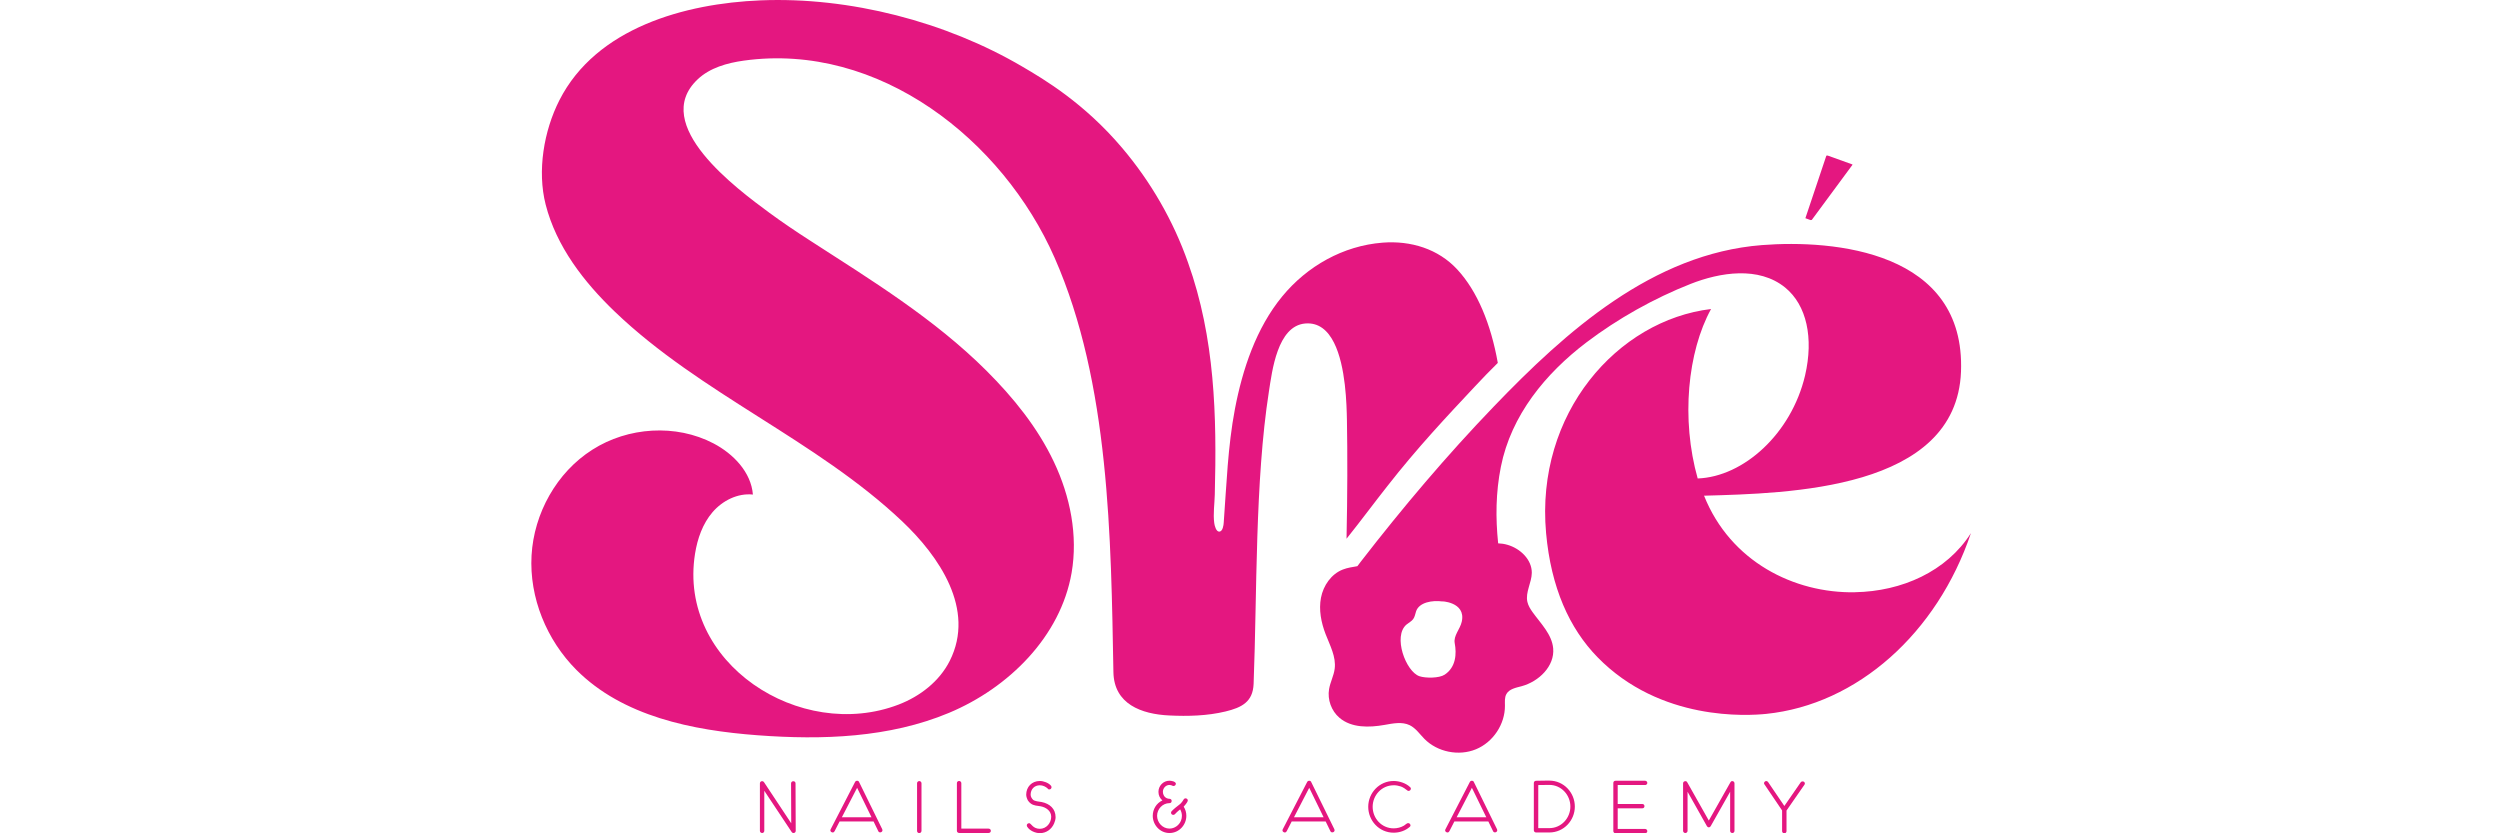 <svg xmlns="http://www.w3.org/2000/svg" xmlns:xlink="http://www.w3.org/1999/xlink" width="288" zoomAndPan="magnify" viewBox="0 0 216 72" height="96" preserveAspectRatio="xMidYMid meet" version="1.0"><defs><clipPath id="8f175b4849"><path d="M 45.848 0 L 130 0 L 130 64 L 45.848 64 Z M 45.848 0 " clip-rule="nonzero"/></clipPath><clipPath id="17f108b8ed"><path d="M 114 21 L 170.348 21 L 170.348 66 L 114 66 Z M 114 21 " clip-rule="nonzero"/></clipPath></defs><rect x="-21.6" width="259.2" fill="#ffffff" y="-7.2" height="86.4" fill-opacity="1"/><rect x="-21.6" width="259.2" fill="#ffffff" y="-7.2" height="86.4" fill-opacity="1"/><path fill="#e41780" d="M 156.539 19 L 160.039 14.258 L 160.055 14.211 L 157.906 13.438 L 157.797 13.449 L 156 18.809 L 155.984 18.852 L 156.434 19.016 Z M 156.539 19 " fill-opacity="1" fill-rule="nonzero"/><g clip-path="url(#8f175b4849)"><path fill="#e41780" d="M 112.777 27.949 C 113.945 27.852 114.73 28.559 115.258 29.609 C 116.285 31.645 116.348 34.988 116.375 36.316 C 116.426 39.227 116.422 42.73 116.34 46.547 C 117.621 44.945 118.797 43.352 119.855 42.016 C 122.457 38.684 125.004 35.984 127.387 33.438 C 128.066 32.707 128.742 32.016 129.41 31.355 C 128.816 28 127.641 25.16 125.922 23.297 C 124.262 21.492 121.879 20.777 119.457 20.965 C 116.051 21.23 112.938 22.992 110.785 25.609 C 108.531 28.348 107.348 31.918 106.695 35.352 C 106.082 38.578 105.973 41.875 105.73 45.156 C 105.719 45.359 105.652 45.914 105.352 45.934 C 105.066 45.949 104.938 45.402 104.91 45.184 C 104.805 44.406 104.938 43.523 104.957 42.742 C 105.137 35.914 104.973 29.211 102.648 22.695 C 101.383 19.086 99.422 15.688 96.941 12.766 C 93.66 8.898 90.215 6.859 88.348 5.766 C 81.727 1.871 73.402 -0.285 65.711 0.031 C 59.188 0.297 51.516 2.398 48.332 8.66 C 46.988 11.301 46.402 14.762 47.145 17.676 C 48.066 21.285 50.441 24.363 53.137 26.945 C 60.539 34.031 70.504 38 77.949 45.043 C 81.113 48.039 84.309 52.629 82.059 57.098 C 81.168 58.867 79.492 60.164 77.641 60.875 C 69.156 64.133 58.543 57.312 60.051 47.84 C 60.258 46.543 60.707 45.25 61.562 44.254 C 62.422 43.254 63.734 42.59 65.051 42.73 C 64.895 40.797 63.367 39.211 61.645 38.309 C 58.402 36.613 54.258 36.887 51.18 38.855 C 48.09 40.816 46.129 44.355 45.926 47.996 C 45.723 51.637 47.227 55.301 49.809 57.887 C 53.809 61.891 59.805 63.105 65.461 63.527 C 71.047 63.945 76.832 63.75 81.996 61.59 C 87.164 59.426 91.629 54.992 92.586 49.496 C 93.145 46.262 92.469 42.887 91.062 39.918 C 89.66 36.949 87.555 34.352 85.227 32.027 C 80.711 27.531 75.301 24.215 69.977 20.777 C 68.781 20.008 67.605 19.215 66.461 18.375 C 63.707 16.34 56.121 10.777 60.277 6.855 C 61.336 5.855 62.82 5.441 64.262 5.238 C 75.949 3.617 86.648 12.105 91.121 22.277 C 95.883 33.094 95.988 46.52 96.199 58.074 C 96.25 60.836 98.617 61.703 101.023 61.816 C 102.629 61.895 104.312 61.852 105.879 61.473 C 107.285 61.133 108.25 60.645 108.312 59.09 C 108.617 51.242 108.422 41.605 109.633 33.828 C 109.906 32.098 110.352 28.152 112.777 27.949 Z M 112.777 27.949 " fill-opacity="1" fill-rule="nonzero"/></g><g clip-path="url(#17f108b8ed)"><path fill="#e41780" d="M 160.266 51.172 C 155.023 51.266 149.508 48.531 147.23 42.828 C 154.492 42.621 169.02 42.355 169.43 32.125 C 169.84 21.676 158.438 20.691 152.227 21.176 C 142.793 21.914 135.297 28.637 129.059 35.129 C 124.988 39.363 121.188 43.859 117.594 48.5 C 117.488 48.637 117.383 48.777 117.277 48.918 C 116.855 48.992 116.422 49.051 116.023 49.207 C 115.02 49.594 114.336 50.59 114.133 51.641 C 113.93 52.691 114.148 53.789 114.531 54.785 C 114.906 55.762 115.453 56.746 115.316 57.785 C 115.238 58.387 114.934 58.938 114.832 59.539 C 114.676 60.445 115.031 61.426 115.734 62.02 C 116.766 62.898 118.281 62.871 119.617 62.633 C 120.348 62.504 121.133 62.336 121.797 62.656 C 122.324 62.914 122.664 63.43 123.074 63.844 C 124.199 64.98 126.039 65.348 127.52 64.738 C 129.004 64.129 130.035 62.574 130.027 60.977 C 130.027 60.633 129.984 60.262 130.156 59.961 C 130.402 59.523 130.977 59.418 131.465 59.289 C 132.957 58.887 134.332 57.555 134.195 56.02 C 134.086 54.809 133.129 53.883 132.418 52.895 C 132.223 52.621 132.039 52.328 131.965 52 C 131.781 51.168 132.336 50.344 132.348 49.492 C 132.355 48.348 131.355 47.395 130.254 47.074 C 129.977 46.992 129.707 46.953 129.441 46.945 C 129.211 44.75 129.234 42.543 129.676 40.328 C 130.562 35.883 133.52 32.277 137.07 29.582 C 139.77 27.535 142.91 25.773 146.066 24.531 C 148.602 23.531 151.953 22.984 154.238 24.844 C 156.102 26.367 156.711 29.199 155.957 32.445 C 154.773 37.465 150.648 41.195 146.68 41.34 C 145.234 36.223 145.805 30.391 147.836 26.699 C 139.762 27.664 132.645 35.703 133.582 46.059 C 134.008 50.766 135.59 54.281 138.016 56.773 C 143.457 62.359 151.059 61.836 152.598 61.68 C 160.465 60.875 167.375 54.707 170.289 46.062 C 168.18 49.383 164.312 51.094 160.27 51.168 Z M 126.297 53.711 C 126.156 54.359 125.562 54.922 125.688 55.574 C 125.859 56.473 125.801 57.648 124.816 58.293 C 124.34 58.605 123.168 58.602 122.641 58.426 C 121.465 58.031 120.32 54.961 121.527 53.957 C 121.715 53.801 121.945 53.691 122.094 53.496 C 122.238 53.305 122.273 53.055 122.348 52.824 C 122.609 52.027 123.777 51.848 124.613 51.965 C 124.395 51.934 126.688 51.961 126.297 53.711 Z M 126.297 53.711 " fill-opacity="1" fill-rule="nonzero"/></g><path fill="#e41780" d="M 68.543 67.496 C 68.449 67.496 68.348 67.57 68.348 67.676 L 68.363 71.133 L 66.008 67.578 C 65.973 67.523 65.914 67.492 65.852 67.492 C 65.742 67.492 65.656 67.57 65.656 67.68 L 65.656 71.785 C 65.656 71.891 65.742 71.973 65.852 71.973 C 65.957 71.973 66.035 71.883 66.035 71.785 L 66.035 68.324 L 68.402 71.887 C 68.434 71.941 68.484 71.973 68.555 71.973 C 68.668 71.973 68.75 71.898 68.75 71.785 L 68.734 67.68 C 68.734 67.566 68.652 67.5 68.547 67.5 Z M 68.543 67.496 " fill-opacity="1" fill-rule="nonzero"/><path fill="#e41780" d="M 74.227 67.562 C 74.195 67.5 74.137 67.457 74.055 67.457 C 73.988 67.457 73.918 67.488 73.879 67.559 L 71.77 71.648 C 71.758 71.672 71.742 71.707 71.742 71.742 C 71.742 71.855 71.859 71.926 71.949 71.926 C 72.023 71.926 72.082 71.871 72.109 71.816 L 72.539 70.977 L 75.477 70.977 L 75.883 71.812 C 75.914 71.883 75.977 71.918 76.051 71.918 C 76.148 71.918 76.246 71.84 76.246 71.738 C 76.246 71.715 76.238 71.672 76.227 71.648 L 74.223 67.562 Z M 72.738 70.609 L 74.055 68.066 L 75.297 70.609 Z M 72.738 70.609 " fill-opacity="1" fill-rule="nonzero"/><path fill="#e41780" d="M 79.43 67.484 C 79.324 67.484 79.234 67.566 79.234 67.668 L 79.234 71.789 C 79.234 71.898 79.309 71.98 79.43 71.98 C 79.535 71.98 79.617 71.883 79.617 71.789 L 79.617 67.668 C 79.617 67.574 79.527 67.484 79.43 67.484 Z M 79.43 67.484 " fill-opacity="1" fill-rule="nonzero"/><path fill="#e41780" d="M 85.414 71.594 L 83.059 71.594 L 83.059 67.664 C 83.059 67.57 82.977 67.477 82.871 67.477 C 82.75 67.477 82.676 67.555 82.676 67.664 L 82.676 71.785 C 82.676 71.891 82.766 71.969 82.871 71.969 L 85.414 71.969 C 85.523 71.969 85.609 71.895 85.609 71.785 C 85.609 71.672 85.523 71.594 85.414 71.594 Z M 85.414 71.594 " fill-opacity="1" fill-rule="nonzero"/><path fill="#e41780" d="M 90.008 69.297 C 89.898 69.273 89.742 69.262 89.602 69.234 C 89.461 69.207 89.332 69.164 89.262 69.105 C 89.141 68.988 89.047 68.824 89.047 68.664 C 89.047 68.195 89.363 67.848 89.844 67.848 C 90.102 67.848 90.352 67.965 90.539 68.145 C 90.539 68.148 90.543 68.152 90.543 68.16 C 90.551 68.172 90.562 68.176 90.578 68.188 C 90.602 68.203 90.629 68.207 90.664 68.207 C 90.773 68.207 90.852 68.113 90.852 68.016 C 90.852 67.965 90.832 67.926 90.809 67.891 C 90.605 67.637 90.16 67.477 89.844 67.477 C 89.141 67.477 88.664 67.996 88.664 68.664 C 88.664 68.824 88.738 69.031 88.816 69.168 C 88.879 69.273 88.969 69.352 89.062 69.426 C 89.176 69.516 89.328 69.566 89.477 69.598 C 89.625 69.621 89.777 69.641 89.914 69.664 C 90.383 69.754 90.824 70.066 90.824 70.562 C 90.824 71.105 90.41 71.609 89.844 71.609 C 89.559 71.609 89.367 71.5 89.234 71.383 L 89.145 71.293 C 89.113 71.27 89.094 71.242 89.066 71.215 C 89.043 71.191 89.023 71.172 89 71.156 C 88.98 71.141 88.953 71.125 88.922 71.125 C 88.836 71.125 88.715 71.184 88.715 71.301 C 88.715 71.344 88.727 71.383 88.746 71.422 C 88.953 71.77 89.449 71.984 89.844 71.984 C 90.402 71.984 90.863 71.641 91.074 71.148 C 91.145 70.988 91.203 70.789 91.203 70.609 C 91.203 69.875 90.695 69.438 90.004 69.297 Z M 90.008 69.297 " fill-opacity="1" fill-rule="nonzero"/><path fill="#e41780" d="M 102.625 69.148 C 102.625 69.051 102.527 68.977 102.434 68.977 C 102.352 68.977 102.305 69.016 102.266 69.074 C 102.195 69.191 102.133 69.297 102.043 69.387 C 102 69.438 101.949 69.48 101.891 69.523 C 101.762 69.605 101.309 69.988 101.223 70.098 C 101.203 70.125 101.176 70.164 101.176 70.215 C 101.176 70.32 101.258 70.406 101.371 70.406 C 101.418 70.406 101.465 70.383 101.496 70.359 C 101.531 70.332 101.562 70.293 101.594 70.262 C 101.617 70.238 101.652 70.203 101.676 70.176 C 101.773 70.09 101.867 70.004 101.969 69.93 C 102.062 70.102 102.117 70.289 102.117 70.484 C 102.117 70.633 102.09 70.781 102.031 70.918 C 101.871 71.305 101.477 71.59 101.043 71.59 C 100.441 71.59 99.973 71.066 99.973 70.484 C 99.973 69.902 100.449 69.391 101.043 69.391 C 101.168 69.391 101.23 69.309 101.23 69.199 C 101.23 69.164 101.223 69.105 101.184 69.07 C 101.148 69.035 101.082 69.016 101.043 69.016 C 100.969 69.016 100.887 69 100.82 68.969 C 100.598 68.875 100.473 68.656 100.473 68.414 C 100.473 68.102 100.719 67.82 101.043 67.82 C 101.145 67.82 101.219 67.848 101.312 67.891 C 101.332 67.898 101.355 67.91 101.395 67.91 C 101.504 67.91 101.594 67.82 101.594 67.715 C 101.594 67.652 101.551 67.609 101.508 67.578 C 101.469 67.543 101.406 67.52 101.352 67.504 C 101.242 67.469 101.113 67.453 101.043 67.453 C 100.504 67.453 100.09 67.898 100.09 68.414 C 100.09 68.707 100.211 68.969 100.43 69.156 C 99.906 69.402 99.598 69.922 99.598 70.488 C 99.598 71.27 100.219 71.973 101.043 71.973 C 101.871 71.973 102.5 71.273 102.5 70.488 C 102.5 70.207 102.426 69.934 102.27 69.695 C 102.324 69.637 102.402 69.551 102.465 69.465 C 102.547 69.359 102.625 69.238 102.625 69.148 Z M 102.625 69.148 " fill-opacity="1" fill-rule="nonzero"/><path fill="#e41780" d="M 113.289 67.562 C 113.258 67.5 113.199 67.457 113.117 67.457 C 113.051 67.457 112.98 67.488 112.941 67.559 L 110.832 71.648 C 110.82 71.672 110.805 71.707 110.805 71.742 C 110.805 71.855 110.922 71.926 111.012 71.926 C 111.086 71.926 111.145 71.871 111.172 71.816 L 111.602 70.977 L 114.539 70.977 L 114.945 71.812 C 114.977 71.883 115.039 71.918 115.113 71.918 C 115.211 71.918 115.309 71.84 115.309 71.738 C 115.309 71.715 115.301 71.672 115.289 71.648 L 113.285 67.562 Z M 111.801 70.609 L 113.117 68.066 L 114.359 70.609 Z M 111.801 70.609 " fill-opacity="1" fill-rule="nonzero"/><path fill="#e41780" d="M 120.414 67.844 C 120.621 67.844 120.844 67.887 121.039 67.953 C 121.234 68.027 121.41 68.148 121.586 68.289 C 121.594 68.297 121.609 68.309 121.629 68.32 C 121.652 68.328 121.672 68.336 121.699 68.336 C 121.816 68.336 121.902 68.238 121.902 68.129 C 121.902 68.121 121.898 68.098 121.887 68.086 C 121.887 68.074 121.879 68.066 121.879 68.062 L 121.863 68.039 C 121.848 68.027 121.84 68.012 121.832 68.008 C 121.48 67.664 120.895 67.477 120.414 67.477 C 119.168 67.477 118.215 68.512 118.215 69.707 C 118.215 70.902 119.156 71.945 120.414 71.945 C 120.914 71.945 121.418 71.777 121.793 71.449 C 121.828 71.418 121.867 71.379 121.867 71.309 C 121.867 71.211 121.773 71.117 121.668 71.117 C 121.629 71.117 121.594 71.133 121.562 71.148 L 121.465 71.211 C 121.434 71.234 121.402 71.266 121.371 71.285 C 121.344 71.305 121.316 71.32 121.297 71.336 C 121.043 71.488 120.719 71.57 120.414 71.57 C 119.375 71.57 118.598 70.711 118.598 69.707 C 118.598 68.707 119.383 67.848 120.414 67.848 Z M 120.414 67.844 " fill-opacity="1" fill-rule="nonzero"/><path fill="#e41780" d="M 127.344 67.562 C 127.312 67.5 127.254 67.457 127.172 67.457 C 127.105 67.457 127.035 67.488 126.996 67.559 L 124.887 71.648 C 124.875 71.672 124.859 71.707 124.859 71.742 C 124.859 71.855 124.977 71.926 125.066 71.926 C 125.141 71.926 125.199 71.871 125.227 71.816 L 125.656 70.977 L 128.594 70.977 L 129 71.812 C 129.031 71.883 129.094 71.918 129.168 71.918 C 129.266 71.918 129.363 71.84 129.363 71.738 C 129.363 71.715 129.355 71.672 129.344 71.648 L 127.34 67.562 Z M 125.855 70.609 L 127.172 68.066 L 128.414 70.609 Z M 125.855 70.609 " fill-opacity="1" fill-rule="nonzero"/><path fill="#e41780" d="M 133.863 67.441 C 133.594 67.441 133.324 67.449 133.059 67.453 C 132.953 67.453 132.809 67.449 132.703 67.461 C 132.605 67.469 132.523 67.535 132.523 67.652 L 132.523 71.738 C 132.523 71.836 132.605 71.926 132.715 71.926 L 133.863 71.926 C 135.113 71.926 136.066 70.887 136.066 69.688 C 136.066 68.488 135.113 67.445 133.863 67.445 Z M 133.863 71.551 L 132.906 71.551 L 132.906 67.828 C 133.223 67.828 133.547 67.816 133.863 67.816 C 134.895 67.816 135.68 68.684 135.68 69.684 C 135.68 70.684 134.895 71.551 133.863 71.551 Z M 133.863 71.551 " fill-opacity="1" fill-rule="nonzero"/><path fill="#e41780" d="M 142.137 67.828 C 142.238 67.828 142.328 67.746 142.328 67.648 C 142.328 67.551 142.25 67.457 142.137 67.457 L 139.586 67.457 C 139.461 67.457 139.391 67.539 139.391 67.648 L 139.391 71.809 C 139.391 71.922 139.488 71.996 139.586 71.996 L 142.137 71.996 C 142.238 71.996 142.328 71.914 142.328 71.809 C 142.328 71.715 142.25 71.621 142.137 71.621 L 139.77 71.621 L 139.77 69.84 L 141.891 69.84 C 142 69.84 142.082 69.77 142.082 69.652 C 142.082 69.535 142 69.465 141.891 69.465 L 139.77 69.465 L 139.77 67.824 L 142.137 67.824 Z M 142.137 67.828 " fill-opacity="1" fill-rule="nonzero"/><path fill="#e41780" d="M 149.668 67.484 C 149.582 67.484 149.535 67.543 149.508 67.59 L 147.641 70.895 L 145.777 67.59 C 145.754 67.539 145.703 67.492 145.625 67.492 C 145.52 67.492 145.418 67.555 145.418 67.68 L 145.418 71.785 C 145.418 71.891 145.508 71.973 145.613 71.973 C 145.715 71.973 145.805 71.891 145.805 71.785 L 145.805 68.406 L 147.477 71.379 C 147.508 71.438 147.566 71.48 147.641 71.48 C 147.723 71.48 147.773 71.434 147.805 71.379 L 149.484 68.406 L 149.484 71.785 C 149.484 71.883 149.555 71.973 149.672 71.973 C 149.777 71.973 149.859 71.898 149.859 71.785 L 149.859 67.68 C 149.859 67.566 149.773 67.488 149.668 67.488 Z M 149.668 67.484 " fill-opacity="1" fill-rule="nonzero"/><path fill="#e41780" d="M 155.75 67.512 C 155.703 67.512 155.625 67.531 155.586 67.586 L 154.168 69.637 L 152.758 67.562 C 152.727 67.52 152.664 67.48 152.605 67.48 C 152.5 67.48 152.41 67.586 152.41 67.672 C 152.41 67.699 152.418 67.727 152.43 67.742 C 152.434 67.754 152.445 67.77 152.457 67.781 L 153.973 70.023 L 153.973 71.812 C 153.973 71.918 154.066 72 154.164 72 C 154.258 72 154.355 71.926 154.355 71.812 L 154.355 70.031 L 155.902 67.801 C 155.926 67.773 155.941 67.734 155.941 67.695 C 155.941 67.594 155.855 67.512 155.75 67.512 Z M 155.75 67.512 " fill-opacity="1" fill-rule="nonzero"/></svg>